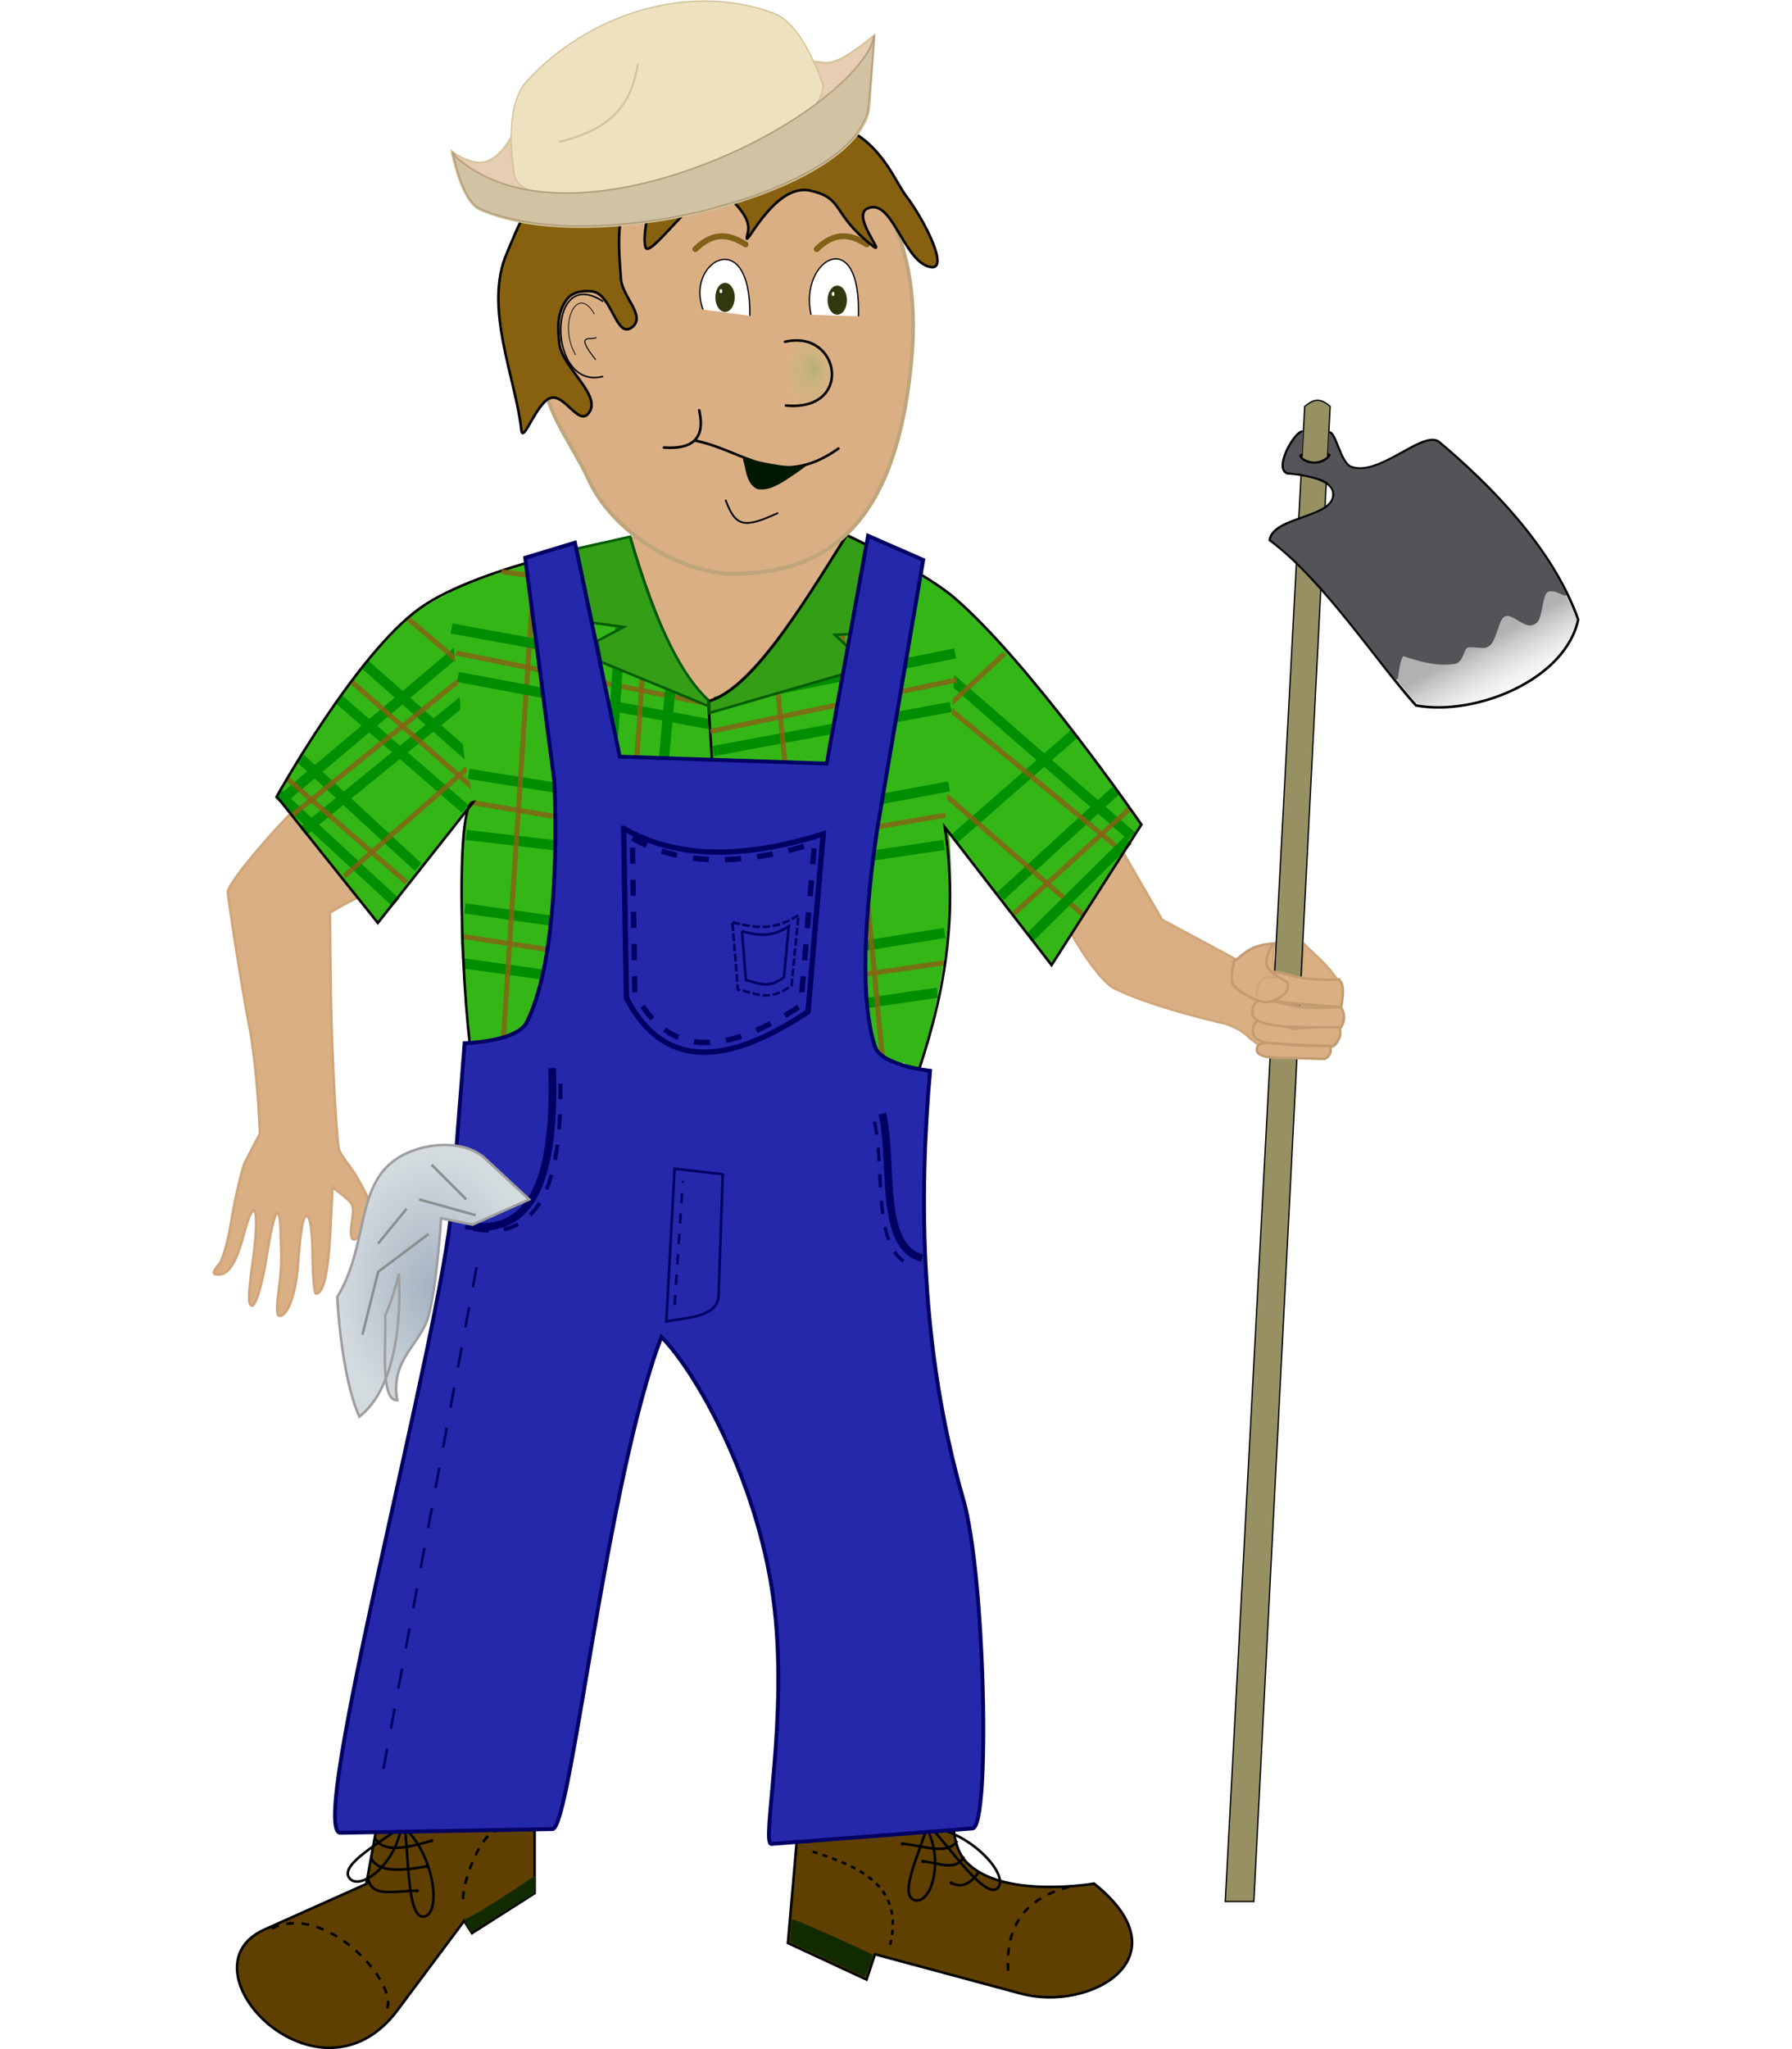 <?xml version="1.0" encoding="UTF-8"?>
<svg viewBox="0 0 536.057 803.182" height="400px" width="350px" xmlns="http://www.w3.org/2000/svg">
 <defs>
  <linearGradient id="d" x1="706.45" x2="718.45" y1="371.24" y2="392.97" gradientUnits="userSpaceOnUse">
   <stop stop-color="#b1b1b1" offset="0"/>
   <stop stop-color="#dedae1" stop-opacity="0" offset="1"/>
  </linearGradient>
  <marker id="a" orient="auto">
   <path transform="matrix(.4,0,0,.4,2.96,.4)" d="m-2.5-1c0 2.76-2.24 5-5 5s-5-2.24-5-5 2.24-5 5-5 5 2.24 5 5z" fill-rule="evenodd" stroke="#000" stroke-width="1pt"/>
  </marker>
  <radialGradient id="c" cx="304.08" cy="563.86" r="38.124" gradientTransform="matrix(1 0 0 1.34 -17.446 -127.02)" gradientUnits="userSpaceOnUse">
   <stop stop-color="#a4b2c1" offset="0"/>
   <stop stop-color="#d4dbdf" offset="1"/>
  </radialGradient>
  <radialGradient id="b" cx="433.81" cy="269.99" r="9.714" fx="436.12" fy="267.97" gradientTransform="matrix(1 0 0 1.372 0 -100.35)" gradientUnits="userSpaceOnUse">
   <stop stop-color="#b6ad79" offset="0"/>
   <stop stop-color="#cabf7d" stop-opacity="0" offset="1"/>
  </radialGradient>
 </defs>
 <g transform="translate(-200.1 -123.73)">
  <path d="m555.32 454.62 17.148 29.641 29.616 15.901 14.548-6.514s-1.924 7.951 0.587 10.724c3.153 3.482 9.818 4.653 10.271-0.481l0.871-9.873c4.365 4.42 9.548 8.434 12.845 13.923 1.428 7.385-0.153 26.148-4.768 29.458-19.649 0.944-25.983-3.9-29.615-6.831-3.504-3.938-9.716-5.638-9.716-5.638s-29.884-6.699-44.269-14.323c-7.919-5.797-17.481-23.691-17.481-23.691l19.962-32.295z" fill="#daaf84" stroke="#d0a67a"/>
  <path d="m390.25 394.21c-8.899-10.532-16.405-25.833-24.072-49.067-1.871-5.67-3.293-10.416-3.16-10.546s19.467-0.161 42.965-0.07l42.723 0.167-3.336 5.189c-8.857 13.778-21.447 31.821-26.494 37.969-6.964 8.484-15.657 16.619-20.26 18.959-1.921 0.977-3.757 1.776-4.08 1.776s-2.251-1.97-4.286-4.378z" fill="#daaf84" stroke="#d0a57a" stroke-linecap="round" stroke-linejoin="round"/>
  <path d="m225.95 630.47c1.268-9.655 1.35-12.02 0.85-24.563-0.467-11.717-2.59-7.946-5.38 9.557-2.407 15.1-5.583 23.678-6.884 18.596-0.329-1.283 0.158-7.551 1.081-13.928 3.236-22.355 1.194-29.561-3.42-12.068-2.69 10.199-5.841 15.237-9.529 15.237-2.806 0-2.774-0.633 0.22-4.355 1.336-1.661 3.386-9.076 4.556-16.477s3.472-17.588 5.116-22.637l6.101-11.715s-0.495-19.911-3.666-39.57c-3.689-18.815-9.074-54.458-8.896-55.337 1.238-6.119 32.614-40.675 34.193-38.609 0.502 0.657 8.006 5.877 16.381 14.339l15.227 15.385-9.246 8.15c-3.154 1.93-12.127 6.066-16.507 8.995 0 0 0.07 24.375 0.573 42.508 0.503 19.401 2.221 48.914 2.969 50.546s2.575 4.438 4.061 6.234 4.323 6.557 6.304 10.579l3.602 7.313-3.261 5.467c-4.602 7.717-6.972 7.148-5.667-1.361 0.978-6.378 0.762-7.057-3.268-10.287l-4.315-3.458-0.881 17.456c-0.817 16.178-2.687 24.316-5.586 24.312-0.652-8.5e-4 -1.245-6.474-1.318-14.384-0.078-8.527-0.808-14.933-1.792-15.735-1.869-1.522-2.782 2.91-4.073 19.768-0.8 10.443-3.981 19.08-7.028 19.08-1.201 0-1.352-2.66-0.514-9.04z" fill="#daaf84" stroke="#d0a57a"/>
  <path d="m430.15 834.65-4.405 50.685 30.835 14.324 3.304-9.917 57.265 15.426c27.309 7.356 64.78-14.295 28.666-43.132 0 0-36.46 6.29-50.257-8.617-5.291-5.717-4.839-15.464-4.839-15.464l-60.569-3.306z" fill="#604000" stroke="#000"/>
  <path d="m265 836.87-4.605 25.312-39.911 17.854c-34.205 15.301 21.081 73.238 52.191 31.566l26.096-34.955 3.07 4.821 24.561-15.67v-31.339l-61.401 2.411z" fill="#604000" stroke="#000"/>
  <g transform="translate(-17.446 64.549)" fill="none" stroke="#000">
   <path d="m291.53 775.05c-7.477 6.037-23.958 14.778-20.48 20.062 3.752 5.701 18.276-4.707 20.48-20.062z"/>
   <path d="m292.92 775.64c1.569 11.912 1.052 35.341 7.364 34.811 6.81-0.572 4.91-22.894-7.364-34.811z"/>
  </g>
  <g transform="matrix(.814 -.581 .581 .814 -207.45 378.67)" fill="none" stroke="#000">
   <path d="m291.53 775.05c-7.477 6.037-23.958 14.778-20.48 20.062 3.752 5.701 18.276-4.707 20.48-20.062z"/>
   <path d="m292.92 775.64c1.569 11.912 1.052 35.341 7.364 34.811 6.81-0.572 4.91-22.894-7.364-34.811z"/>
  </g>
  <path d="m300.12 879c-0.649-1.181-1.321-2.807-1.25-2.88s4.343-2.075 7.294-3.96 8.095-4.995 12.409-7.889 7.938-5.261 8.053-5.261 0.21 1.029 0.21 2.288l-0.6 4.486-11.769 7.282-13.168 8.081-1.179-2.147z" fill="#122a00"/>
  <path d="m441.04 891.69-14.481-6.754 0.257-4.039c0.141-2.221 0.337-4.32 0.435-4.664 0.146-0.513 3.005 0.632 15.946 6.388 8.672 3.857 15.768 7.166 15.768 7.353 0 0.972-2.696 8.496-3.04 8.485-0.222-0.01-6.92-3.053-14.884-6.768z" fill="#122a00"/>
  <path d="m470.67 846.46c7.612 0.442 17.482 4.836 21.422-1.148" fill="none" marker-start="url(#a)" stroke="#000"/>
  <path d="m478.7 853.34c5.808 0.419 13.051 4.184 16.067-1.913" fill="none" marker-start="url(#a)" stroke="#000"/>
  <path d="m489.8 861.76c3.57 1.86 7.141 1.062 10.711-4.208" fill="none" marker-start="url(#a)" stroke="#000"/>
  <path d="m435.48 849.52c19.259 6.123 36.068 13.911 30.22 37.106" fill="none" stroke="#000" stroke-dasharray="2, 2"/>
  <path d="m536.09 863.29c-18.195 4.656-25.924 16.638-23.717 35.576" fill="none" stroke="#000" stroke-dasharray="3, 3"/>
  <path d="m263.84 844.19c2.969 5.782 12.023 4.075 22.152 1.045" fill="none" marker-end="url(#a)" stroke="#000"/>
  <path d="m262.17 851.92c2.88 5.891 11.908 5.159 21.943 3.344" fill="none" marker-end="url(#a)" stroke="#000"/>
  <path d="m261.12 860.08c1.332 7.948 11.768 4.516 19.226 4.806" fill="none" marker-end="url(#a)" stroke="#000"/>
  <path d="m223.32 879.66c21.706-10.732 50.96 22.79 44.782 32.203" fill="none" stroke="#000" stroke-dasharray="3, 3"/>
  <path d="m313.39 841.42c-7.629-3.268-17.719 25.785-14.34 28.681" fill="none" stroke="#000" stroke-dasharray="3, 3"/>
  <path d="m245.07 460.36c-10.579-13.221-19.233-24.401-19.232-24.655 7e-3 -1.452 17.36-28.763 25.756-40.503 9.91-13.856 21.317-26.306 29.246-32.244 2.755-2.063 10.607-6.211 12.206-6.808 0.568-0.212 0.759 6.668 5.025 41.243 3.329 26.984 5.568 39.504 5.282 39.869-4.644 5.918-38.36 47.621-38.583 47.874-0.171 0.194-9.122-11.556-19.701-24.777z" fill="#34b716"/>
  <path d="m259.89 384.19 41.719 36.889" fill="none" stroke="#008d00" stroke-width="4"/>
  <path d="m249.58 397.8 49.608 43.023" fill="none" stroke="#009100" stroke-width="4"/>
  <path d="m228.06 436.43 69.819-58.844" fill="none" stroke="#008f00" stroke-width="4"/>
  <path d="m235.53 449.6 66.314-54.013" fill="none" stroke="#008f00" stroke-width="4"/>
  <path d="m234.65 421.07 46.096 42.584" fill="none" stroke="#008e00" stroke-width="4"/>
  <path d="m225.87 434.9 46.096 42.584" fill="none" stroke="#008f00" stroke-width="4"/>
  <path d="m231.58 443.11 66.958-54.096" fill="none" opacity=".81" stroke="#886116" stroke-width="2"/>
  <path d="m254.41 390.78 48.741 42.601" fill="none" opacity=".81" stroke="#886116" stroke-width="2"/>
  <path d="m229.16 428.75 46.974 40.828" fill="none" opacity=".81" stroke="#886116" stroke-width="2"/>
  <path d="m251.78 467.17 50.047-43.901" fill="none" opacity=".81" stroke="#886116" stroke-width="2"/>
  <path d="m277.01 366.41 21.089 18.012" fill="none" opacity=".81" stroke="#886116" stroke-width="2"/>
  <path d="m392.22 420.74c-18.643-0.645-31.676-0.776-31.798-0.898-0.203-0.203-16.2-74.394-17.221-80.165-0.206-1.163-0.401-0.548 12.153-3.247l5.673-1.172 2.805 0.932c1.614 0.915 1.201 1.431 4.078 10.264 7.993 24.542 15.182 40.314 23.98 49.493 1.112 1.16 2.561 3.078 3.059 3.076 1.259-6e-3 5.344-2.485 8.342-4.538 9.239-6.327 19.994-20.951 36.624-47.184 4.562-7.197 8.344-12.816 8.405-12.892s2.508 0.071 4.223 0.935c2.111 1.063 3.607 1.982 3.589 2.499-0.014 0.42-2.928 19.499-7.082 42.195l-8.879 42.593-6.862-0.276c-3.136 0.031-16.975-0.638-35.619-1.283l-5.471-0.332z" fill="#34b716"/>
  <path d="m527.8 397.71-42.16 36.889" fill="none" stroke="#008d00" stroke-width="4"/>
  <path d="m552.16 464.67-65.66-55.173" fill="none" stroke="#008f00" stroke-width="4"/>
  <path d="m533.29 404.29-48.299 42.16" fill="none" opacity=".81" stroke="#886116" stroke-width="2"/>
  <path d="m508.26 474.45-21.034-26.492-0.687-1.536c0.488-9.758 5.124-85.73 5.208-86.399 0.088-0.698 2.456 0.748 4.771 2.888 13.498 12.479 42.952 48.493 64.044 78.416l3.641 5.769-1.631 2.315c-2.675 4.455-33.303 52.008-33.496 52.016-0.121 5e-3 -9.709-12.633-20.816-26.977z" fill="#34b716"/>
  <path d="m538.11 411.32-47.125 41.16" fill="none" stroke="#009100" stroke-width="4"/>
  <path d="m560.56 451.5-72.744-63.321" fill="none" stroke="#008f00" stroke-width="4"/>
  <path d="m554.28 433.65-45.165 41.342" fill="none" stroke="#008e00" stroke-width="4"/>
  <path d="m554.14 455.22-66.9-55.173" fill="none" opacity=".81" stroke="#886116" stroke-width="2"/>
  <path d="m559.77 440.71-45.422 41.138" fill="none" opacity=".81" stroke="#886116" stroke-width="2"/>
  <path d="m541.4 482.16-53.772-46.695" fill="none" opacity=".81" stroke="#886116" stroke-width="2"/>
  <path d="m510.68 379.93-22.87 21.296" fill="none" opacity=".81" stroke="#886116" stroke-width="2"/>
  <path d="m559.15 453.06-38.335 37.927" fill="none" stroke="#008e00" stroke-width="4"/>
  <path d="m299.07 511.25c4e-3 -8.601-2.77-14.073-1.153-34.753-0.704-39.767 4.291-35.934 4.061-40.388-0.206-3.984-2.178-8.226-3.377-17.764s-1.55-21.361-1.3-18.691c0.355 3.78-1.26-11.454-2.75-23.239-1.842-14.569-1.799-20.349-1.494-20.653 1.236-1.236 29.87-11.459 30.343-10.864 0.057 0.071 2.998 20.716 6.093 44.378l4.935 42.128 0.305 17.014c-0.055 34.832-3.328 58.61-10.127 73.569-1.615 3.554-4.242 5.593-8.418 7.075-2.89 1.025-10.794 2.672-12.334 2.672-0.594 0-3.422 3.221-3.417-7.861l-1.367-12.621z" fill="#34b716"/>
  <path d="m300.57 427.06 34.773 5.537" fill="none" stroke="#008d00" stroke-width="4"/>
  <path d="m299.58 450.99 34.3 4.006" fill="none" stroke="#008d00" stroke-width="4"/>
  <path d="m298.64 501.38 31.21 4.372" fill="none" stroke="#008d00" stroke-width="4"/>
  <path d="m299.09 479.8 34.142 4.851" fill="none" stroke="#008d00" stroke-width="4"/>
  <path d="m302.02 438.35 32.702 5.46" fill="none" opacity=".81" stroke="#886116" stroke-width="2"/>
  <path d="m298.45 490.82 33.321 5.178" fill="none" opacity=".81" stroke="#886116" stroke-width="2"/>
  <path d="m326.22 347.75-12.036 182.44" fill="none" opacity=".81" stroke="#886116" stroke-width="2"/>
  <path d="m293.81 370.08 84.295 15.385" fill="none" stroke="#008d00" stroke-width="4"/>
  <path d="m296.34 389.07 98.363 18.48" fill="none" stroke="#008d00" stroke-width="4"/>
  <path d="m394.49 398.17 1.407 22.791" fill="none" stroke="#000"/>
  <path d="m295.55 379.68 98.262 19.81" fill="none" opacity=".81" stroke="#886116" stroke-width="2"/>
  <path d="m470.41 540.87c-7.508-2.413-9.51-4.368-10.969-9.969-4.068-15.613-3.717-45.854 1.194-78.752 0.683-4.579 16.621-98.187 17.101-100.45l0.914-2.18 2.938 1.897c1.251 0.77 3.538 2.502 5.892 4.253 3.904 2.905 5.605 3.643 5.59 4.946-9e-3 0.786-1.716 20.297-3.019 43.236 0 0-1.974 27.31-2.268 40.991 2.57 9.269 2.18 28.844 0.577 46.687-3.513 25.956-10.665 51.01-10.542 51.272 3.788 8.1-4.764-1.901-6.911-2.591l-0.497 0.663z" fill="#34b716"/>
  <path d="m491.35 379.84-94.243 18.966" fill="none" stroke="#008d00" stroke-width="4"/>
  <path d="m489.61 400.82-93.19 17.286" fill="none" stroke="#008d00" stroke-width="4"/>
  <path d="m491.99 390.24-96.671 20.207" fill="none" opacity=".81" stroke="#886116" stroke-width="2"/>
  <path d="m488.92 431.96-27.61 5.139" fill="none" stroke="#008d00" stroke-width="4"/>
  <path d="m487 454.92-28.213 4.178" fill="none" stroke="#008d00" stroke-width="4"/>
  <path d="m487.47 443.25-29.519 5.062" fill="none" opacity=".81" stroke="#886116" stroke-width="2"/>
  <path d="m487.26 489.4-31.514 4.999" fill="none" stroke="#008d00" stroke-width="4"/>
  <path d="m484.37 512.85-27.169 3.952" fill="none" stroke="#008d00" stroke-width="4"/>
  <path d="m486.77 501.18-31.207 4.438" fill="none" opacity=".81" stroke="#886116" stroke-width="2"/>
  <path d="m444.03 341.58 18.801 196.93" fill="none" opacity=".81" stroke="#886116" stroke-width="2"/>
  <path d="m362.22 338.24-5.533 80.461" fill="none" stroke="#008d00" stroke-width="4"/>
  <path d="m420 376.77 4.796 47.985" fill="none" opacity=".81" stroke="#886116" stroke-width="2"/>
  <path d="m448.88 333.52 7.859 3.929-6.287 34.842-6.287 0.262 5.501 5.108-1.965 10.217-52.787 15.325v-4.585c17.281-5.183 35.673-36.299 53.966-65.099z" fill="#349e16" stroke="#005c00"/>
  <path d="m380.64 382.46-3.695 40.744" fill="none" stroke="#008d00" stroke-width="4"/>
  <path d="m303.45 543.87c-4.459-5.002-9.602-104.98-1.1-105.76l-37.43 47.369-39.636-49.564s31.016-55.814 56.147-73.802c23.596-16.889 82.569-27.538 82.569-27.538 10.275 35.117 20.551 55.196 30.826 63.889 16.088-4.613 34.986-34.52 53.945-64.99 0 0 29.534 13.82 41.835 24.234 29.449 24.931 73.762 89.224 73.762 89.224l-35.232 55.071-41.834-53.978c6.134 41.071-2.566 74.725-14.311 106.86l-169.54-11.015z" fill="none" stroke="#000"/>
  <path d="m370.8 356.36-4.399 65.891" fill="none" opacity=".81" stroke="#886116" stroke-width="2"/>
  <path d="m313.28 347.75 56.9 7.992" fill="none" opacity=".81" stroke="#886116" stroke-width="2"/>
  <path d="m363.8 334.11-20.86 4.673 6.175 29.037 12.182 1.669-10.347 5.507 1.502 8.177 42.221 17.355-0.334-2.503c-12.089-11.519-22.006-34.171-30.539-63.915z" fill="#349e16" stroke="#005c00"/>
  <path d="m322.7 342.35 19.53-5.914 17.579 83.882 81.132 2.706 16.226-89.294 21.635 9.471-17.579 102.82s-10.44 60.577-1.352 87.941c2.482 7.474 21.635 9.471 21.635 9.471-4.408 49.239-4.011 109.1 13.004 168 8.565 29.642 10.697 128.45 3.627 129l-78.832 6.067c-4.338 0.334 7.043-49.928 0.675-96.429s-30.436-88.839-43.849-102.3c-21.654 56.48-35.592 192.79-42.711 192.91l-83.14 1.45c-13.475 0.235 39.71-195.77 43.677-246.08l5.002-63.433s20.465-0.489 24.34-8.118c14.595-28.737 10.818-94.706 10.818-94.706l-11.417-87.439z" fill="#2528ab" stroke="#000064" stroke-width="1.5"/>
  <path d="m299.28 603.96c27.398 5.204 35.288-20.82 33.995-61.548" fill="none" stroke="#000064" stroke-width="3"/>
  <path d="m462.77 560.22c4.455 19.811-1.561 52.193 15.648 56.689" fill="none" stroke="#000063" stroke-width="3"/>
  <path d="m361.33 448.47c18.735 10.742 43.695 12.991 78.242 2.16l-5.936 69.646c-36.973 24.675-58.702 18.848-71.227-5.399l-1.079-66.407z" fill="none" stroke="#000064" stroke-width="2.1"/>
  <path d="m403.96 485.18c8.115 2.211 16.369 3.594 25.901-2.7l-2.698 27.535c-9.147 6.94-14.569 2.7-21.044 1.62l-2.158-26.455z" fill="none" stroke="#000064" stroke-dasharray="3, 1"/>
  <path d="m407.74 488.76c5.748 1.603 11.595 2.606 18.346-1.957l-1.911 19.966c-6.479 5.032-10.32 1.958-14.906 1.174l-1.529-19.183z" fill="none" stroke="#000064"/>
  <path d="m364.71 452.25c17.117 9.816 39.921 11.871 71.483 1.973l-5.423 63.643c-33.779 22.548-53.631 17.223-65.074-4.934l-0.986-60.683z" fill="none" stroke="#000064" stroke-dasharray="6.3, 6.3" stroke-width="2.1"/>
  <path d="m302.4 605.52c27.398 5.204 35.288-20.82 33.995-61.548" fill="none" stroke="#000064" stroke-dasharray="6, 6" stroke-width="1.5"/>
  <path d="m459.65 563.35c4.455 19.811-1.561 52.193 15.648 56.689" fill="none" stroke="#000063" stroke-dasharray="5.2, 5.2" stroke-width="1.3"/>
  <path d="m400.18 583.98-1.619 47.511c-0.302 8.876-13.315 8.612-20.505 10.258l3.238-59.928 18.886 2.16z" fill="none" stroke="#000063"/>
  <path d="m381.3 635.27 3.238-48.59" fill="none" stroke="#000063" stroke-dasharray="4, 4"/>
  <path d="m267.12 817.05 37.431-201.58" fill="none" stroke="#000063" stroke-dasharray="8, 8"/>
  <path d="m324.26 593.87-17.27-16.037c-8.437-7.834-24.92-6.325-34.54 0-16.467 10.826-11.081 33.941-23.438 54.278 0 0 1.352 30.57 8.635 46.876 18.887-14.498 15.481-56.067 15.481-56.067s-1.76 8.716-5.369 16.465c0.744 7.154-2.444 33.66 4.731 33.157-2.754-16.103 9.263-21.823 12.295-33.029 3.357-12.406 4.934-38.241 4.934-38.241l12.336 2.467 22.205-9.869z" fill="url(#c)" stroke="#9e9ea0"/>
  <path d="m299.59 593.87-13.569-13.569" fill="none" stroke="#878f90"/>
  <path d="m303.29 600.04-22.205-6.168" fill="none" stroke="#878f90"/>
  <path d="m284.78 607.44-19.737 14.803-6.168 24.672" fill="none" stroke="#878f90"/>
  <path d="m276.15 597.57-11.102 13.569" fill="none" stroke="#878f90"/>
  <path d="m628.42 283.04-31.172 586.03h11.222l29.925-586.03c-4.43-4.053-7.254-2.216-9.975 0z" fill="#969063" stroke="#000" stroke-width=".5"/>
  <path d="m627.64 292.96c-2.65-0.752-11.512 14.086-6.055 16.269 0 0 17.185 0.825 18.065 7.481 1.362 10.301-23.374 9.131-24.937 18.703 21.055 15.441 42.742 48.707 57.356 64.837 23.597 4.29 58.615-10.203 63.591-33.666-9.931-27.936-34.578-52.899-54.862-69.825-6.717-3.872-23.171 14.023-34.176 10.039-4.227-1.53-6.053-13.634-8.541-13.57" fill="none" stroke="#000"/>
  <path d="m641.45 507.69s-8.932 0.435-15.222-0.87-10.183-3.606-14.108-0.734c-1.684 1.232-3.521 6.837-1.778 7.984 3.439 2.262 17.741 3.284 17.741 3.284l14.599 1.161c0.739-3.486 1.553-9.982-1.233-10.825v2e-5z" fill="#daaf84" stroke="#c29b6f"/>
  <path d="m641.76 525.44-18.146 1.55s-9.056-4.276-13.502-3.094c-2.016 0.536-2.613 4.396-1.407 6.098 2.776 3.921 13.76 3.118 13.76 3.118l17.253 0.663c2.071-1.779 3.486-4.799 2.042-8.335z" fill="#daaf84" stroke="#c29b6f"/>
  <path d="m642.62 518.47s-12.523 0.878-19.028-0.559-10.251-2.812-13.452-1.841c-2.075 0.629-2.945 5.052-1.455 6.715 3.213 3.587 18.004 3.615 18.004 3.615h15.956c1.764-2.913 1.405-5.503-0.024-7.93h1e-5z" fill="#daaf84" stroke="#c29b6f"/>
  <path d="m600.9 500.39s-2.06 6.712-0.498 9.454c3.155 3.667 10.995 7.368 13.932 6.634 3.544-0.885 8.692-3.37 7.298-7.629-2.329-1.535-8.034-4.14-8.233-7.491s2.629-7.79 2.629-7.79c-9.196 0.609-11.421 4.252-15.128 6.822z" fill="#daaf84" stroke="#c29b6f"/>
  <path d="m638.09 533.76-14.777-0.319s-8.211-1.331-11.97-0.616c-1.704 0.324-2.208 2.661-1.189 3.692 2.346 2.373 11.629 1.887 11.629 1.887l14.581 0.402c1.75-1.077 2.946-2.905 1.726-5.046z" fill="#daaf84" stroke="#c29b6f"/>
  <path d="m617.26 507.1c-5.505-1.608-8.098 1.693-7.507 7.311" fill="none" stroke="#d0a67a"/>
  <path transform="matrix(.721 0 0 .805 120.43 107.56)" d="m491.11 190.95c-6.766 77.292-39.502 108.49-97.335 108.49-28.917 0-65.553-20.464-78.352-45.153-12.236-23.604-26.365-33.78-26.365-63.892 0-60.223 46.883-109.04 104.72-109.04s102.87 34.505 97.335 109.59z" fill="#daaf84" stroke="#bea57b" stroke-width="1.97"/>
  <path d="m424.59 257.71c21.845-5.107 27.01 27.483 0.384 24.966" fill="url(#b)" stroke="#000" stroke-linecap="round"/>
  <path d="m377.12 299.15c10.673 0.733 16.447-3.057 13.827-14.595" fill="none" stroke="#000" stroke-linecap="round"/>
  <path d="m389.48 296.47c18.9 3.721 32.909 19.58 56.077 3.073" fill="none" stroke="#000" stroke-linecap="round"/>
  <path d="m412.06 314.29c-1.462-1.308-2.564-3.907-3.171-7.479-0.274-1.612-1.329-3.843-0.333-3.6 5.471 1.335 16.768 3.994 21.942 3.166 1.327-0.212 2.476-0.332 2.553-0.267 0.207 0.175-6.429 4.829-9.367 6.569-3.491 2.069-5.824 2.9-8.168 2.909-1.686 7e-3 -2.221-0.194-3.456-1.298z" fill="#001800"/>
  <path d="m401.36 319.88c3.857 10.246 7.073 11.09 20.276 5.018" fill="none" stroke="#000" stroke-linecap="round" stroke-width=".7"/>
  <path d="m392.48 245.08c-7.278-18.539 18.753-34.015 18.352 2.436" fill="#fffffe" stroke="#000" stroke-width=".5"/>
  <path d="m434.82 247.12c-4.924-21.78 19.702-36.099 18.569 0.583" fill="#fffffe" stroke="#000" stroke-width=".5"/>
  <path transform="translate(10,-.272)" d="m394.89 240.57c0 3.15-1.702 5.703-3.802 5.703s-3.802-2.554-3.802-5.703 1.702-5.703 3.802-5.703 3.802 2.554 3.802 5.703z" fill="#33370e"/>
  <path transform="translate(10)" d="m390.006,237.857c0,.45-.243.815-.543.815s-.543-.365-.543-.815 .243-.815.543-.815 .543.365.543.815z" fill="#fff"/>
  <path transform="translate(53.998 .815)" d="m394.89 240.57c0 3.15-1.702 5.703-3.802 5.703s-3.802-2.554-3.802-5.703 1.702-5.703 3.802-5.703 3.802 2.554 3.802 5.703z" fill="#33370e"/>
  <path transform="translate(53.998 1.086)" d="m390.006,237.857c0,.45-.243.815-.543.815s-.543-.365-.543-.815 .243-.815.543-.815 .543.365.543.815z" fill="#fff"/>
  <path d="m353.27 241.93c-22.452-15.028-21.908 35.216 0 29.332" fill="none" stroke="#000" stroke-width=".6"/>
  <path d="m350.63 256.05c-2.322 1.227-8.768-2.002-0.272 8.691" fill="none" stroke="#000" stroke-width=".4"/>
  <path d="m349.81 246.82c-6.755-12.075-14.337 3.929-7.333 16.024" fill="none" stroke="#000" stroke-width=".3"/>
  <path d="m437.02 221.38c7.286-7.151 13.62-5.734 19.68-1.852" fill="none" stroke="#826118" stroke-linecap="round" stroke-width="2.3"/>
  <path d="m472.16 200.63c7.164 9.343 18.338 31.335 8.119 27.376-9.662-3.743-13.968-26.885-23.378-22.549-7.308 3.367 11.809 23.309-1.316 11.85-12.217-10.666-8.529-16.122-21.162-18.871-15.056-3.277-27.124 26.957-24.457 16.723 1.608-6.17-4.879-11.38-8.893-15.846-7.086-7.884-29.647 27.207-31.204 21.233-1.681-6.448 4.027-20.108-0.829-20.355-11.936-0.608-9.631 20.99-8.776 32.911 0.506 7.058 9.956 14.502 4.388 18.869-6.35 4.98-7.773-13.184-15.797-14.042-3.916-0.419-7.849 0.274-10.093 3.51-3.563 5.14-3.365 10.903-2.633 17.114 1.126 9.558 17.828 20.893 10.97 27.645-3.683 3.627-8.967-7.566-14.042-6.582-5.69 1.102-11.235 18.489-11.848 12.726-2.162-20.323-14.938-48.061-5.705-69.332 1.783-4.107 4.895-12.423 7.622-15.974 2.913-3.793 7.223-6.712 10.795-9.892 8.33-7.415 9.876-16.143 28.786-23.05 21.312-8.904 52.394-10.288 80.993-1.755 18.092 5.398 23.632 21.997 28.459 28.291z" fill="#876110" stroke="#000"/>
  <g transform="matrix(.797 -.218 .214 .827 138.94 152.51)">
   <path d="m196.42 104.83c-6.778-3.763-14.114-9.629-18.431-14.737-2.61-3.089-5.704-7.122-3.373-5.161 2.976 2.504 7.806 6.298 11.737 6.306 4.216 0.009 7.282-1.16 11.604-4.423l2.922-2.534-0.774 1.982c-0.73 2.891-1.618 8.719-1.903 12.491-0.242 3.209 1.382 6.124 1.983 7.287 1.243 2.403-0.509 0.598-3.767-1.211z" fill="#e6cdb3" stroke="#e4cba6" stroke-linecap="round" stroke-linejoin="round" stroke-width=".714"/>
   <path d="m347.8 103.75c1.846-1.994 3.235-4.519 3.233-5.88-1e-3 -1.588-0.802-8.251-1.273-10.593-0.076-0.377-0.069-0.375 2.262 0.54 2.617 1.028 3.553 1.251 5.521 1.318 2.833 0.097 5.696-0.404 10.026-1.751 2.752-0.856 7.234-2.537 10.322-3.87 0.782-0.338 1.438-0.614 1.458-0.614 0.065 0-2.131 3.232-2.65 3.901-0.282 0.363-1.017 1.121-1.635 1.686-5.95 5.442-14.591 10.506-25.832 15.138-1.081 0.446-1.989 0.81-2.017 0.81s0.235-0.309 0.584-0.686z" fill="#e6cdb3" stroke="#e4cba6" stroke-linecap="round" stroke-linejoin="round" stroke-width=".714"/>
   <path d="m350.79 98.296c-10.398 32.099-161.55 29.128-152.12 0 0 0 2.007-29.036 16.56-37.956 36.217-22.199 86.304-24.469 121.6-1.2e-5 12.575 8.716 13.953 37.956 13.953 37.956z" fill="#ede1c0" stroke="#d2c398" stroke-width=".595"/>
   <path d="m222.7 91.187c26.595 0.704 37.69-8.165 45.59-24.987" fill="none" stroke="#d2c398" stroke-width=".952"/>
   <path d="m201.48 83.067c-13.799 13.462-22.305 7.558-29.308-1.065 0 0-1.892 23.6 6.147 29.766 48.105 36.889 178.9 37.355 191.53 0.971l10.677-30.736c-24.565 10.779-25.233 5.972-31.06 4.529" fill="none" stroke="#d3c498" stroke-width=".714"/>
   <path d="m278.7 139.12c-11.551-0.633-18.833-1.261-26.207-2.26-30.61-4.149-54.996-12.289-71.699-23.934-3.663-2.554-4.919-4.243-6.263-8.423-1.284-3.994-1.955-9.511-1.942-15.975 9e-3 -4.722-0.278-5.966 0.132-5.424 0.256 0.338 0.726 1.433 0.625 1.596-0.33 0.533 4.274 6.169 8.018 9.817 20.347 19.818 58.616 28.646 105.1 24.244 38.274-3.624 74.907-16.24 89.858-30.947 1.293-1.271 3.968-5.785 3.968-5.681 0 0.633-11.187 31.188-12.022 32.912-1.285 2.652-6.167 7.646-9.655 9.879-11.28 7.218-28.785 11.807-52.413 13.741-4.14 0.339-23.717 0.663-27.501 0.456z" fill="#d1c2a3" stroke="#b29e7e" stroke-linecap="round" stroke-linejoin="round" stroke-width=".714"/>
  </g>
  <path d="m627.53 301.8c-2.849 0.452 1.367 3.505 4.972 3.34s7.174-3.421 5.137-3.34" fill="none" stroke="#000"/>
  <path d="m676.73 400.17c-4.586-0.442-3.985-0.104-7.418-4.173-4.464-5.29-5.005-5.992-4.698-6.094 0.153-0.051 0.392-1.29 0.534-2.767 0.292-3.051 0.784-5.036 1.454-5.863l0.462-0.57 3.198 1.04c9.155 2.978 17.29 3.275 19.21 0.7 0.323-0.434 0.79-1.42 1.037-2.192 1.039-3.244 1.393-3.425 5.61-2.857 2.663 0.359 2.857 0.353 3.816-0.105 1.534-0.733 2.565-2.301 3.473-5.279 1.615-5.297 2.155-6.317 3.68-6.954 1.156-0.483 2.114-0.161 4.976 1.674 3.266 2.094 4.585 2.431 6.31 1.613 1.748-0.829 2.333-2.262 3.265-7.99 0.893-5.488 2.486-6.359 7.247-3.962 0.957 0.482 1.803 0.814 1.879 0.737 0.183-0.183 1.729 3.141 3.13 6.733l1.12 2.87-0.663 2.104c-2.48 7.875-8.739 15.256-17.824 21.02-8.116 5.149-18.517 8.812-28.444 10.017-3.084 0.374-8.955 0.528-11.352 0.296z" fill="url(#d)"/>
  <path d="m662.62 387.88c-1.013-1.266-3.686-4.657-5.941-7.537-8.685-11.092-15.21-19.141-19.793-24.415-1.315-1.514-1.681-2.072-1.684-2.566-2e-3 -0.348 0.333-7.238 0.744-15.312l0.747-14.679 1.217-1.104c3.007-2.728 3.212-6.05 0.539-8.723l-1.208-1.208 0.233-4.226c0.218-3.957 0.263-4.263 0.714-4.798 0.265-0.314 0.541-0.761 0.615-0.993 0.15-0.473-0.204-1.018-0.662-1.018-0.258 0-0.281-0.488-0.157-3.439 0.079-1.891 0.218-3.518 0.308-3.616 0.279-0.301 1.144 1.276 2.463 4.488 2.995 7.297 4.213 8.684 8.003 9.113 1.421 0.161 4.039-0.07 5.646-0.498 3.04-0.81 6.776-2.549 14.238-6.631 5.871-3.211 9.059-4.309 10.906-3.756 2.143 0.642 18.934 16.27 26.72 24.868 6.849 7.564 12.765 15.166 17.417 22.378 3.364 5.215 7.461 12.729 6.941 12.729-0.142 0-1.136-0.392-2.209-0.872-1.611-0.72-2.172-0.872-3.217-0.873-1.066-6.2e-4 -1.355 0.081-1.824 0.512-0.856 0.788-1.302 2.012-1.947 5.344-1.028 5.308-1.462 6.318-3.066 7.128-1.656 0.837-2.792 0.551-6.348-1.598-3.327-2.01-4.754-2.216-6.014-0.869-0.747 0.798-1.05 1.465-2.198 4.833-1.516 4.446-2.246 5.701-3.8 6.525-0.893 0.474-0.9 0.474-4.062 0.206-4.328-0.367-4.141-0.476-5.705 3.317-0.725 1.757-1.566 2.663-2.822 3.04-0.427 0.128-1.884 0.282-3.239 0.341-3.96 0.175-8.675-0.653-14.632-2.569l-2.518-0.81-0.411 0.523c-0.59 0.75-1.167 2.867-1.523 5.59-0.514 3.932-0.328 3.844-2.467 1.172z" fill="#545458" stroke="#545458" stroke-width=".6"/>
  <path d="m621.96 340.57c-1.581-1.4-3.679-3.164-4.663-3.919s-1.792-1.492-1.796-1.638c-0.016-0.59 0.855-1.887 1.922-2.862 0.636-0.581 2.012-1.482 3.143-2.057 1.961-0.997 4.956-2.224 5.068-2.076 0.048 0.063-0.559 11.802-0.737 14.258l-0.061 0.839-2.874-2.546z" fill="#545458" stroke="#545458" stroke-linecap="round" stroke-linejoin="round" stroke-width=".6"/>
  <path d="m623.567,308.816c-2.261-.273-2.843-.678-3.061-2.129-.412-2.75 2.683-9.456 5.641-12.223 .568-.531 1.106-.966 1.196-.966s.081,1.737-.018,3.861l-.181,3.862-.589.338c-.728.418-.761,1.017-.103,1.879 .465.61.482.743.382,3.15l-.104,2.513-.639-.029c-.351-.016-1.487-.131-2.524-.257z" fill="#545459" stroke="#545459" stroke-linecap="round" stroke-linejoin="round" stroke-width=".6"/>
  <path d="m633.24 351.86c-0.558-0.648-2.522-2.721-4.364-4.606l-3.805-3.885 0.289-7.667c0.242-4.44 0.304-7.778 0.323-7.791s2.227-0.81 3.977-1.462 3.906-1.537 4.791-1.967l2.521-1.288-0.52 1.521c-0.063 0.53-0.105 7.163-0.465 14.615s-0.309 14.786-0.382 14.871-1.806-1.693-2.364-2.341z" fill="#545458" stroke="#545458" stroke-linecap="round" stroke-linejoin="round" stroke-width=".6"/>
  <path d="m636.26 311.77c-0.909-0.531-4.193-1.502-6.907-2.044-1.22-0.243-2.257-0.478-2.304-0.521s-0.015-1.129 0.073-2.413l-0.81-3.266 1.642 1.224c2.083 1.387 6.258 1.531 8.635-0.122l1.554-1.07-0.079 2.078c-0.043 0.847-0.899 2.801-0.981 4.124l-0.149 2.405-0.675-0.394 2e-5 2e-5z" fill="#545458" stroke="#545458" stroke-linecap="round" stroke-linejoin="round" stroke-width=".6"/>
  <path d="m389.44 221.39c7.286-7.151 13.62-5.734 19.68-1.852" fill="none" stroke="#826118" stroke-linecap="round" stroke-width="2.3"/>
 </g>
</svg>
